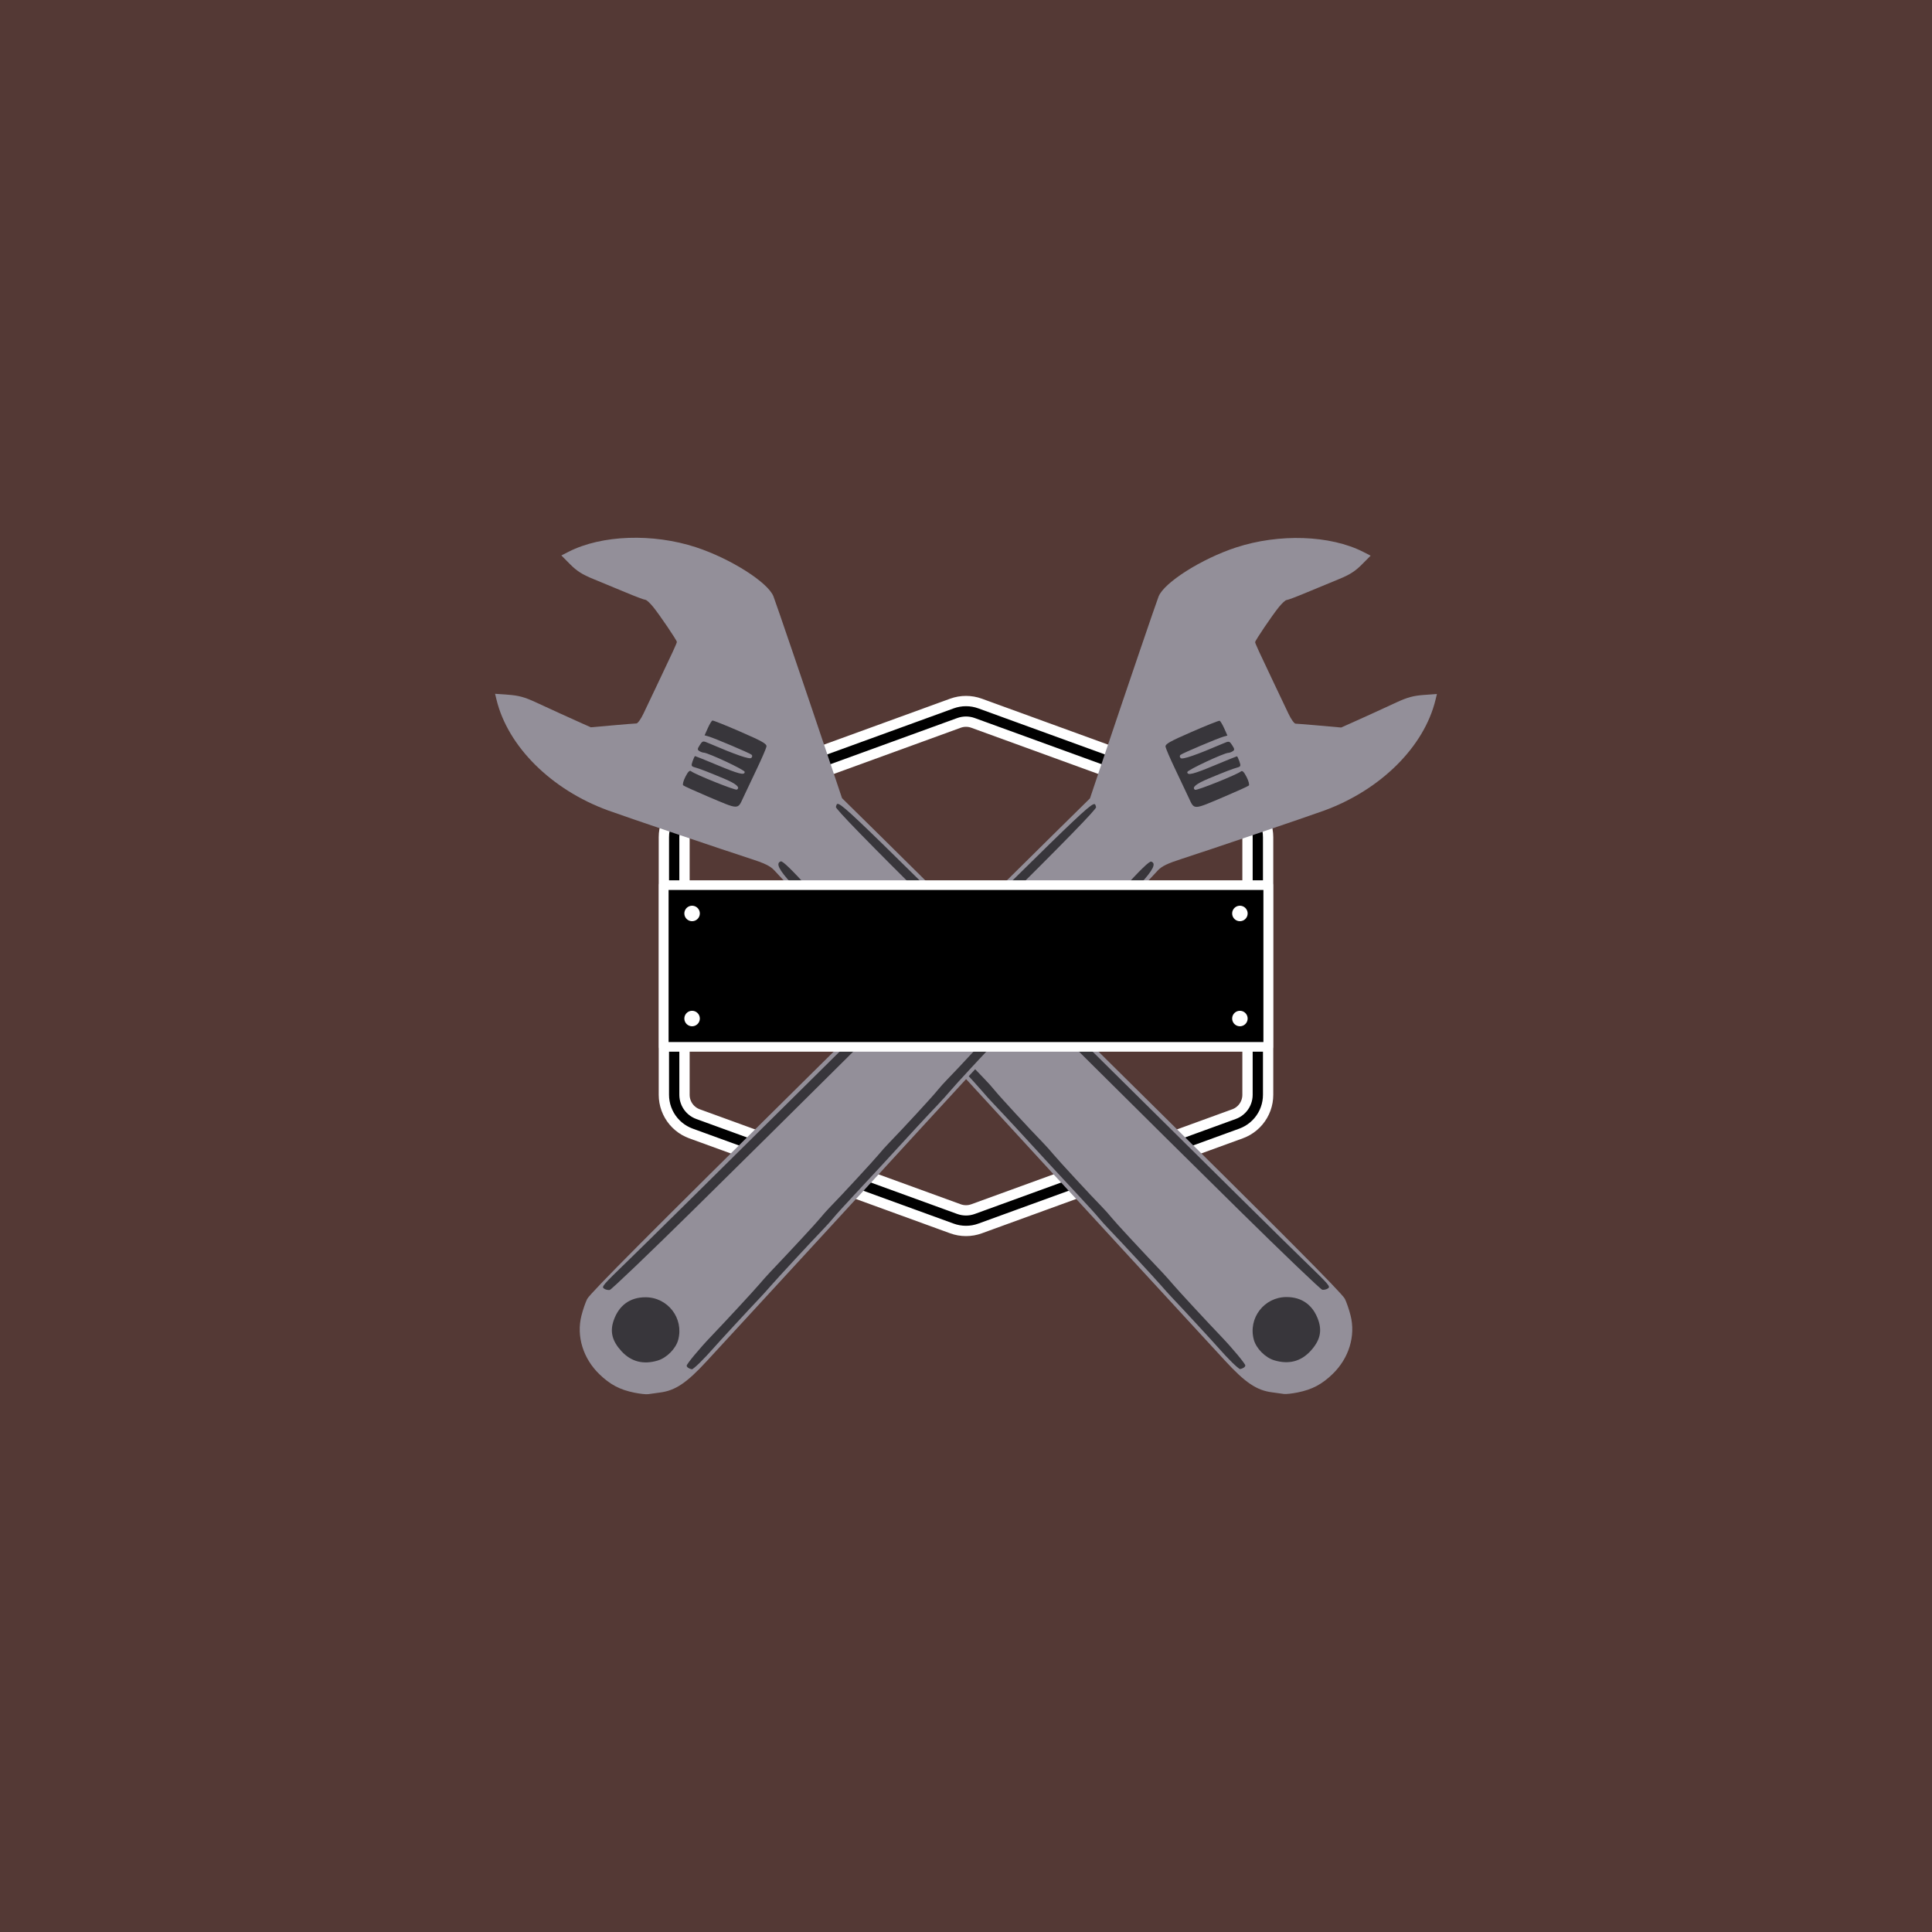 <?xml version="1.0" encoding="UTF-8" standalone="no"?>
<!-- Created with Inkscape (http://www.inkscape.org/) -->

<svg
   xmlns:dc="http://purl.org/dc/elements/1.1/"
   xmlns:cc="http://creativecommons.org/ns#"
   xmlns:rdf="http://www.w3.org/1999/02/22-rdf-syntax-ns#"
   xmlns:svg="http://www.w3.org/2000/svg"
   xmlns="http://www.w3.org/2000/svg"
   xmlns:sodipodi="http://sodipodi.sourceforge.net/DTD/sodipodi-0.dtd"
   xmlns:inkscape="http://www.inkscape.org/namespaces/inkscape"
   version="1.1"
   id="svg2"
   width="1500"
   height="1500"
   viewBox="0 0 1500 1500"
   sodipodi:docname="wrench.svg"
   inkscape:version="0.92.2 (5c3e80d, 2017-08-06)">
  <defs
     id="defs6" />
  <sodipodi:namedview
     pagecolor="#003af6"
     bordercolor="#ffffff"
     borderopacity="1"
     objecttolerance="10"
     gridtolerance="10"
     guidetolerance="10"
     inkscape:pageopacity="0.7450980392"
     inkscape:pageshadow="2"
     inkscape:window-width="1009"
     inkscape:window-height="696"
     id="namedview4"
     showgrid="false"
     inkscape:zoom="0.3473333333333333"
     inkscape:cx="750"
     inkscape:cy="750"
     inkscape:window-x="-7"
     inkscape:window-y="0"
     inkscape:window-maximized="0"
     inkscape:current-layer="layer5"
     inkscape:pagecheckerboard="true"
     borderlayer="true"
     inkscape:showpageshadow="false"
     guidecolor="#ffffff"
     guideopacity="1"
     guidehicolor="#f000ff"
     guidehiopacity="1"
     showguides="true"
     inkscape:guide-bbox="true"
     inkscape:snap-center="true"
     inkscape:snap-object-midpoints="true"
     inkscape:snap-bbox="false"
     inkscape:bbox-paths="false"
     inkscape:snap-smooth-nodes="true"
     inkscape:snap-others="false" />
  <g
     inkscape:groupmode="layer"
     id="layer5"
     inkscape:label="logo"
     style="display:inline">
    <path
       style="color:#000000;clip-rule:nonzero;display:inline;overflow:visible;visibility:visible;opacity:1;isolation:auto;mix-blend-mode:normal;color-interpolation:sRGB;color-interpolation-filters:linearRGB;solid-color:#000000;solid-opacity:1;vector-effect:none;fill:#543935;fill-opacity:1;fill-rule:nonzero;stroke:none;stroke-width:1;stroke-linecap:butt;stroke-linejoin:miter;stroke-miterlimit:4;stroke-dasharray:none;stroke-dashoffset:0;stroke-opacity:1;marker:none;paint-order:fill markers stroke;color-rendering:auto;image-rendering:auto;shape-rendering:auto;text-rendering:auto;enable-background:accumulate"
       d="m 0,0 h 1500 v 1500 h -1500 z"
       id="rect22"
       inkscape:connector-curvature="0" />
    <path
       style="color:#000000;font-style:normal;font-variant:normal;font-weight:normal;font-stretch:normal;font-size:medium;line-height:normal;font-family:sans-serif;font-variant-ligatures:normal;font-variant-position:normal;font-variant-caps:normal;font-variant-numeric:normal;font-variant-alternates:normal;font-feature-settings:normal;text-indent:0;text-align:start;text-decoration:none;text-decoration-line:none;text-decoration-style:solid;text-decoration-color:#000000;letter-spacing:normal;word-spacing:normal;text-transform:none;writing-mode:lr-tb;direction:ltr;text-orientation:mixed;dominant-baseline:auto;baseline-shift:baseline;text-anchor:start;white-space:normal;shape-padding:0;clip-rule:nonzero;display:inline;overflow:visible;visibility:visible;opacity:1;isolation:auto;mix-blend-mode:normal;color-interpolation:sRGB;color-interpolation-filters:linearRGB;solid-color:#000000;solid-opacity:1;vector-effect:none;fill:#000000;fill-opacity:1;fill-rule:nonzero;stroke:#ffffff;stroke-width:8;stroke-linecap:round;stroke-linejoin:round;stroke-miterlimit:4;stroke-dasharray:none;stroke-dashoffset:0;stroke-opacity:1;marker:none;paint-order:markers stroke fill;color-rendering:auto;image-rendering:auto;shape-rendering:auto;text-rendering:auto;enable-background:accumulate"
       d="m 750,544.291 c -1.86,0 -3.717,0.163 -5.549,0.486 -1.832,0.323 -3.633,0.805 -5.381,1.441 l -202.611,73.744 c -1.748,0.636 -3.438,1.423 -5.049,2.354 -1.611,0.93 -3.137,2 -4.562,3.195 -1.425,1.196 -2.744,2.514 -3.939,3.939 -1.196,1.425 -2.265,2.952 -3.195,4.562 -0.93,1.611 -1.717,3.301 -2.354,5.049 -0.636,1.748 -1.118,3.547 -1.441,5.379 -0.324,1.837 -0.483,3.691 -0.484,5.541 v 0.004 200.035 0.012 c 0.005,1.83 0.159,3.679 0.484,5.525 0.323,1.832 0.805,3.633 1.441,5.381 0.636,1.748 1.423,3.438 2.354,5.049 0.93,1.611 2,3.137 3.195,4.562 1.196,1.425 2.514,2.742 3.939,3.938 1.425,1.196 2.952,2.265 4.562,3.195 1.611,0.93 3.301,1.717 5.049,2.354 l 202.611,73.746 c 1.748,0.636 3.549,1.118 5.381,1.441 1.832,0.323 3.689,0.484 5.549,0.484 1.86,0 3.717,-0.161 5.549,-0.484 1.832,-0.323 3.631,-0.805 5.379,-1.441 l 202.611,-73.746 c 1.748,-0.636 3.438,-1.423 5.049,-2.354 1.611,-0.93 3.137,-2 4.562,-3.195 1.425,-1.196 2.744,-2.512 3.939,-3.938 1.196,-1.425 2.265,-2.952 3.195,-4.562 0.93,-1.611 1.717,-3.301 2.354,-5.049 0.636,-1.748 1.118,-3.549 1.441,-5.381 0.324,-1.837 0.485,-3.691 0.486,-5.541 v -0.004 -200.033 l -0.002,-0.012 c -0.005,-1.83 -0.159,-3.681 -0.484,-5.527 -0.323,-1.832 -0.805,-3.631 -1.441,-5.379 -0.636,-1.748 -1.423,-3.438 -2.354,-5.049 -0.93,-1.611 -2,-3.137 -3.195,-4.562 -1.196,-1.425 -2.514,-2.744 -3.939,-3.939 -1.425,-1.196 -2.952,-2.265 -4.562,-3.195 -1.611,-0.93 -3.301,-1.717 -5.049,-2.354 l -202.611,-73.744 c -1.748,-0.636 -3.547,-1.118 -5.379,-1.441 -1.832,-0.323 -3.689,-0.486 -5.549,-0.486 z m 0,16 c 0.923,0 1.86,0.082 2.77,0.242 0.909,0.16 1.818,0.405 2.686,0.721 l 202.613,73.744 c 0.868,0.316 1.72,0.714 2.52,1.176 0.8,0.462 1.572,1.002 2.279,1.596 0.707,0.594 1.371,1.259 1.965,1.967 0.594,0.707 1.134,1.478 1.596,2.277 0.462,0.8 0.86,1.652 1.176,2.52 0.316,0.868 0.558,1.778 0.719,2.688 0.158,0.895 0.241,1.839 0.244,2.793 v 199.996 c -0.001,0.931 -0.085,1.869 -0.244,2.771 -0.16,0.909 -0.403,1.818 -0.719,2.686 -0.316,0.868 -0.714,1.722 -1.176,2.521 -0.462,0.8 -1.002,1.57 -1.596,2.277 -0.594,0.707 -1.257,1.373 -1.965,1.967 -0.707,0.594 -1.48,1.134 -2.279,1.596 -0.8,0.462 -1.652,0.86 -2.52,1.176 l -202.613,73.744 c -0.868,0.316 -1.776,0.558 -2.686,0.719 -0.909,0.16 -1.846,0.242 -2.77,0.242 -0.923,0 -1.862,-0.082 -2.771,-0.242 -0.909,-0.16 -1.818,-0.403 -2.686,-0.719 l -202.613,-73.744 c -0.868,-0.316 -1.72,-0.714 -2.52,-1.176 -0.8,-0.462 -1.57,-1.002 -2.277,-1.596 -0.707,-0.594 -1.373,-1.259 -1.967,-1.967 -0.594,-0.707 -1.134,-1.478 -1.596,-2.277 -0.462,-0.8 -0.86,-1.654 -1.176,-2.521 -0.316,-0.868 -0.558,-1.776 -0.719,-2.686 -0.158,-0.895 -0.24,-1.839 -0.242,-2.793 v -199.99 -0.008 c 0.001,-0.931 0.083,-1.867 0.242,-2.77 0.16,-0.909 0.403,-1.82 0.719,-2.688 0.316,-0.868 0.714,-1.72 1.176,-2.52 0.462,-0.8 1.002,-1.57 1.596,-2.277 0.594,-0.707 1.259,-1.373 1.967,-1.967 0.707,-0.594 1.478,-1.134 2.277,-1.596 0.8,-0.462 1.652,-0.86 2.52,-1.176 l 202.613,-73.744 c 0.868,-0.316 1.776,-0.56 2.686,-0.721 0.909,-0.16 1.848,-0.242 2.771,-0.242 z"
       id="path1059"
       inkscape:connector-curvature="0" />
    <g
       id="g1135"
       transform="translate(-13.281,106.636)">
      <g
         id="g910"
         transform="matrix(-1,0,0,1,1526.563,1860.408)">
        <path
           id="path906"
           d="m 505.763,-885.954 c -11.238,-2.256 -18.858,-6.289 -27.207,-14.399 -12.588,-12.229 -17.849,-29.411 -13.87,-45.298 1.153,-4.604 3.167,-10.47 4.476,-13.037 2.229,-4.372 49.438,-51.803 174.602,-175.422 28.967,-28.609 76.667,-75.789 106,-104.843 29.333,-29.055 66.032,-65.331 81.552,-80.614 l 28.219,-27.788 11.64,-34.667 c 16.085,-47.904 39.972,-117.957 41.628,-122.082 4.381,-10.914 33.38,-29.278 60.065,-38.037 33.531,-11.006 73.276,-9.618 98.895,3.451 l 5.682,2.899 -6.839,6.884 c -5.195,5.229 -9.484,7.957 -17.84,11.347 -6.051,2.454 -17.301,7.11 -25.001,10.345 -7.7,3.236 -14.71,5.877 -15.577,5.871 -0.868,-0.01 -3.63,2.538 -6.139,5.655 -5.196,6.455 -18.284,25.8 -18.284,27.025 0,0.942 3.288,8.114 14.35,31.308 4.372,9.167 9.575,20.117 11.563,24.333 1.988,4.217 4.459,7.667 5.492,7.667 1.033,0 9.413,0.671 18.623,1.492 l 16.745,1.491 8.28,-3.683 c 4.554,-2.026 11.88,-5.34 16.28,-7.364 4.4,-2.024 12.8,-5.888 18.667,-8.586 8.277,-3.808 12.959,-5.072 20.901,-5.645 l 10.234,-0.738 -1.095,4.517 c -8.823,36.408 -42.506,69.897 -86.495,85.996 -12.225,4.474 -92.242,31.605 -110.213,37.369 -11.144,3.574 -15.641,5.719 -18.725,8.928 -2.232,2.323 -11.475,12.324 -20.541,22.224 -9.065,9.9 -19.247,21 -22.627,24.667 -7.474,8.11 -36.916,40.137 -45.351,49.333 -3.363,3.667 -13.272,14.467 -22.02,24 -8.748,9.533 -21.942,23.921 -29.321,31.974 -7.379,8.052 -17.316,18.864 -22.082,24.026 -4.767,5.163 -14.967,16.263 -22.667,24.667 -7.7,8.404 -17.9,19.514 -22.667,24.689 -4.767,5.175 -14.967,16.279 -22.667,24.676 -7.7,8.397 -17.9,19.497 -22.667,24.667 -4.767,5.17 -14.967,16.27 -22.667,24.667 -19.494,21.258 -29.047,31.633 -46.07,50.037 -8.105,8.762 -21.104,22.871 -28.887,31.352 -15.584,16.982 -24.522,23.011 -36.376,24.535 -3.667,0.471 -7.867,1.051 -9.333,1.287 -1.467,0.237 -6.267,-0.292 -10.667,-1.175 z"
           style="opacity:1;fill:#938f99;fill-opacity:1;stroke-width:1.333"
           inkscape:connector-curvature="0" />
        <path
           d="m 964.429,-1348.932 c 9.533,-4.048 17.832,-7.828 18.441,-8.399 0.61,-0.571 -0.175,-3.555 -1.744,-6.63 -2.045,-4.009 -3.302,-5.223 -4.441,-4.29 -3.044,2.491 -34.303,15.025 -35.55,14.255 -2.798,-1.729 0.668,-4.629 10.383,-8.687 12.546,-5.24 18.679,-7.601 22.488,-8.654 2.587,-0.716 2.757,-1.242 1.536,-4.744 -0.755,-2.166 -1.614,-3.939 -1.909,-3.939 -0.294,0 -7.886,3.07 -16.869,6.821 -17.193,7.18 -21.668,8.301 -21.668,5.43 0,-1.568 28.465,-14.889 31.922,-14.939 0.776,-0.011 2.264,-0.56 3.306,-1.22 1.613,-1.021 1.558,-1.712 -0.367,-4.65 -2.233,-3.408 -2.323,-3.425 -7.228,-1.317 -20.613,8.857 -31.449,12.592 -32.752,11.289 -0.887,-0.887 -0.942,-1.83 -0.148,-2.526 1.421,-1.247 28.992,-12.925 33.508,-14.193 l 2.908,-0.816 -2.499,-5.581 c -1.374,-3.07 -2.983,-5.727 -3.574,-5.905 -0.592,-0.178 -10.376,3.729 -21.742,8.684 -17.313,7.547 -20.593,9.424 -20.213,11.569 0.25,1.408 3.467,8.889 7.151,16.624 3.683,7.735 8.478,17.866 10.655,22.514 4.713,10.063 2.974,10.105 28.407,-0.695 z m -413.303,321.578 c 34.232,-33.733 83.338,-82.333 109.123,-108 25.785,-25.667 82.415,-81.893 125.843,-124.948 53.644,-53.183 78.717,-78.915 78.202,-80.257 -2.172,-5.66 6.875,-14.191 -155.864,146.985 -153.88,152.402 -191.536,189.626 -206.721,204.347 -21.35,20.699 -21.655,21.058 -19.226,22.629 1.071,0.693 2.95,1.106 4.175,0.919 1.225,-0.188 30.236,-27.941 64.469,-61.674 z m -27.166,116.45 c 6.99,-2.094 14.034,-9.213 15.872,-16.041 4.509,-16.744 -8.035,-33.075 -25.403,-33.075 -12.021,0 -20.643,6.285 -24.695,18 -3.031,8.762 -1.178,16.027 6.102,23.925 7.498,8.134 16.929,10.546 28.124,7.192 z m 32.591,1.773 c 2.867,-2.811 7.251,-7.46 9.743,-10.333 4.119,-4.749 29.378,-32.123 37.469,-40.608 1.833,-1.922 5.372,-5.847 7.864,-8.722 5.137,-5.926 31.072,-33.941 40.136,-43.356 3.3,-3.427 7.237,-7.791 8.75,-9.696 1.512,-1.906 9.012,-10.164 16.667,-18.352 7.654,-8.188 16.714,-17.948 20.133,-21.688 20.307,-22.218 36.509,-39.726 44.451,-48.033 2.933,-3.068 7.056,-7.646 9.161,-10.173 4.211,-5.055 29.445,-32.289 36.839,-39.759 2.567,-2.593 6.324,-6.783 8.349,-9.311 3.71,-4.631 28.338,-31.37 36.967,-40.136 2.557,-2.597 6.329,-6.782 8.381,-9.299 2.052,-2.517 10.46,-11.77 18.684,-20.561 8.224,-8.792 17.739,-19.032 21.146,-22.757 3.406,-3.725 11.085,-12.123 17.063,-18.664 10.345,-11.319 12.811,-16.334 8.695,-17.686 -1.383,-0.454 -8.737,6.676 -22.138,21.466 -11.594,12.796 -36.077,39.223 -44.48,48.011 -2.933,3.068 -7.055,7.646 -9.159,10.173 -3.989,4.79 -26.934,29.67 -36.174,39.224 -2.933,3.033 -7.056,7.582 -9.161,10.109 -4.211,5.055 -29.445,32.289 -36.839,39.759 -2.567,2.593 -6.36,6.829 -8.43,9.414 -3.591,4.483 -27.057,29.927 -36.886,39.994 -2.557,2.619 -6.329,6.821 -8.381,9.338 -3.633,4.455 -29.622,32.561 -37.633,40.698 -2.198,2.232 -5.699,6.159 -7.781,8.726 -3.145,3.879 -21.613,23.81 -38.889,41.973 -2.2,2.313 -5.992,6.561 -8.427,9.441 -4.058,4.8 -26.392,28.937 -37.573,40.607 -8.528,8.901 -18.667,21.084 -18.667,22.43 0,1.183 1.932,2.485 4.121,2.778 0.433,0.058 3.133,-2.194 6,-5.005 z"
           style="opacity:1;fill:#38363b;fill-opacity:1;stroke-width:1.333"
           id="path908"
           inkscape:connector-curvature="0" />
      </g>
      <g
         transform="translate(0,1860.575)"
         id="g904">
        <path
           inkscape:connector-curvature="0"
           style="opacity:1;fill:#938f99;fill-opacity:1;stroke-width:1.333"
           d="m 505.763,-885.954 c -11.238,-2.256 -18.858,-6.289 -27.207,-14.399 -12.588,-12.229 -17.849,-29.411 -13.87,-45.298 1.153,-4.604 3.167,-10.47 4.476,-13.037 2.229,-4.372 49.438,-51.803 174.602,-175.422 28.967,-28.609 76.667,-75.789 106,-104.843 29.333,-29.055 66.032,-65.331 81.552,-80.614 l 28.219,-27.788 11.64,-34.667 c 16.085,-47.904 39.972,-117.957 41.628,-122.082 4.381,-10.914 33.38,-29.278 60.065,-38.037 33.531,-11.006 73.276,-9.618 98.895,3.451 l 5.682,2.899 -6.839,6.884 c -5.195,5.229 -9.484,7.957 -17.84,11.347 -6.051,2.454 -17.301,7.11 -25.001,10.345 -7.7,3.236 -14.71,5.877 -15.577,5.871 -0.868,-0.01 -3.63,2.538 -6.139,5.655 -5.196,6.455 -18.284,25.8 -18.284,27.025 0,0.942 3.288,8.114 14.35,31.308 4.372,9.167 9.575,20.117 11.563,24.333 1.988,4.217 4.459,7.667 5.492,7.667 1.033,0 9.413,0.671 18.623,1.492 l 16.745,1.491 8.28,-3.683 c 4.554,-2.026 11.88,-5.34 16.28,-7.364 4.4,-2.024 12.8,-5.888 18.667,-8.586 8.277,-3.808 12.959,-5.072 20.901,-5.645 l 10.234,-0.738 -1.095,4.517 c -8.823,36.408 -42.506,69.897 -86.495,85.996 -12.225,4.474 -92.242,31.605 -110.213,37.369 -11.144,3.574 -15.641,5.719 -18.725,8.928 -2.232,2.323 -11.475,12.324 -20.541,22.224 -9.065,9.9 -19.247,21 -22.627,24.667 -7.474,8.11 -36.916,40.137 -45.351,49.333 -3.363,3.667 -13.272,14.467 -22.02,24 -8.748,9.533 -21.942,23.921 -29.321,31.974 -7.379,8.052 -17.316,18.864 -22.082,24.026 -4.767,5.163 -14.967,16.263 -22.667,24.667 -7.7,8.404 -17.9,19.514 -22.667,24.689 -4.767,5.175 -14.967,16.279 -22.667,24.676 -7.7,8.397 -17.9,19.497 -22.667,24.667 -4.767,5.17 -14.967,16.27 -22.667,24.667 -19.494,21.258 -29.047,31.633 -46.07,50.037 -8.105,8.762 -21.104,22.871 -28.887,31.352 -15.584,16.982 -24.522,23.011 -36.376,24.535 -3.667,0.471 -7.867,1.051 -9.333,1.287 -1.467,0.237 -6.267,-0.292 -10.667,-1.175 z"
           id="path899" />
        <path
           inkscape:connector-curvature="0"
           id="path889"
           style="opacity:1;fill:#38363b;fill-opacity:1;stroke-width:1.333"
           d="m 964.429,-1348.932 c 9.533,-4.048 17.832,-7.828 18.441,-8.399 0.61,-0.571 -0.175,-3.555 -1.744,-6.63 -2.045,-4.009 -3.302,-5.223 -4.441,-4.29 -3.044,2.491 -34.303,15.025 -35.55,14.255 -2.798,-1.729 0.668,-4.629 10.383,-8.687 12.546,-5.24 18.679,-7.601 22.488,-8.654 2.587,-0.716 2.757,-1.242 1.536,-4.744 -0.755,-2.166 -1.614,-3.939 -1.909,-3.939 -0.294,0 -7.886,3.07 -16.869,6.821 -17.193,7.18 -21.668,8.301 -21.668,5.43 0,-1.568 28.465,-14.889 31.922,-14.939 0.776,-0.011 2.264,-0.56 3.306,-1.22 1.613,-1.021 1.558,-1.712 -0.367,-4.65 -2.233,-3.408 -2.323,-3.425 -7.228,-1.317 -20.613,8.857 -31.449,12.592 -32.752,11.289 -0.887,-0.887 -0.942,-1.83 -0.148,-2.526 1.421,-1.247 28.992,-12.925 33.508,-14.193 l 2.908,-0.816 -2.499,-5.581 c -1.374,-3.07 -2.983,-5.727 -3.574,-5.905 -0.592,-0.178 -10.376,3.729 -21.742,8.684 -17.313,7.547 -20.593,9.424 -20.213,11.569 0.25,1.408 3.467,8.889 7.151,16.624 3.683,7.735 8.478,17.866 10.655,22.514 4.713,10.063 2.974,10.105 28.407,-0.695 z m -413.303,321.578 c 34.232,-33.733 83.338,-82.333 109.123,-108 25.785,-25.667 82.415,-81.893 125.843,-124.948 53.644,-53.183 78.717,-78.915 78.202,-80.257 -2.172,-5.66 6.875,-14.191 -155.864,146.985 -153.88,152.402 -191.536,189.626 -206.721,204.347 -21.35,20.699 -21.655,21.058 -19.226,22.629 1.071,0.693 2.95,1.106 4.175,0.919 1.225,-0.188 30.236,-27.941 64.469,-61.674 z m -27.166,116.45 c 6.99,-2.094 14.034,-9.213 15.872,-16.041 4.509,-16.744 -8.035,-33.075 -25.403,-33.075 -12.021,0 -20.643,6.285 -24.695,18 -3.031,8.762 -1.178,16.027 6.102,23.925 7.498,8.134 16.929,10.546 28.124,7.192 z m 32.591,1.773 c 2.867,-2.811 7.251,-7.46 9.743,-10.333 4.119,-4.749 29.378,-32.123 37.469,-40.608 1.833,-1.922 5.372,-5.847 7.864,-8.722 5.137,-5.926 31.072,-33.941 40.136,-43.356 3.3,-3.427 7.237,-7.791 8.75,-9.696 1.512,-1.906 9.012,-10.164 16.667,-18.352 7.654,-8.188 16.714,-17.948 20.133,-21.688 20.307,-22.218 36.509,-39.726 44.451,-48.033 2.933,-3.068 7.056,-7.646 9.161,-10.173 4.211,-5.055 29.445,-32.289 36.839,-39.759 2.567,-2.593 6.324,-6.783 8.349,-9.311 3.71,-4.631 28.338,-31.37 36.967,-40.136 2.557,-2.597 6.329,-6.782 8.381,-9.299 2.052,-2.517 10.46,-11.77 18.684,-20.561 8.224,-8.792 17.739,-19.032 21.146,-22.757 3.406,-3.725 11.085,-12.123 17.063,-18.664 10.345,-11.319 12.811,-16.334 8.695,-17.686 -1.383,-0.454 -8.737,6.676 -22.138,21.466 -11.594,12.796 -36.077,39.223 -44.48,48.011 -2.933,3.068 -7.055,7.646 -9.159,10.173 -3.989,4.79 -26.934,29.67 -36.174,39.224 -2.933,3.033 -7.056,7.582 -9.161,10.109 -4.211,5.055 -29.445,32.289 -36.839,39.759 -2.567,2.593 -6.36,6.829 -8.43,9.414 -3.591,4.483 -27.057,29.927 -36.886,39.994 -2.557,2.619 -6.329,6.821 -8.381,9.338 -3.633,4.455 -29.622,32.561 -37.633,40.698 -2.198,2.232 -5.699,6.159 -7.781,8.726 -3.145,3.879 -21.613,23.81 -38.889,41.973 -2.2,2.313 -5.992,6.561 -8.427,9.441 -4.058,4.8 -26.392,28.937 -37.573,40.607 -8.528,8.901 -18.667,21.084 -18.667,22.43 0,1.183 1.932,2.485 4.121,2.778 0.433,0.058 3.133,-2.194 6,-5.005 z" />
      </g>
    </g>
    <g
       id="g1127"
       transform="translate(2151.367,-584.111)">
      <path
         inkscape:connector-curvature="0"
         id="path1083"
         d="m -1636.027,1271.326 v 8 117.572 h 469.318 v -125.572 z"
         style="color:#000000;font-style:normal;font-variant:normal;font-weight:normal;font-stretch:normal;font-size:medium;line-height:normal;font-family:sans-serif;font-variant-ligatures:normal;font-variant-position:normal;font-variant-caps:normal;font-variant-numeric:normal;font-variant-alternates:normal;font-feature-settings:normal;text-indent:0;text-align:start;text-decoration:none;text-decoration-line:none;text-decoration-style:solid;text-decoration-color:#000000;letter-spacing:normal;word-spacing:normal;text-transform:none;writing-mode:lr-tb;direction:ltr;text-orientation:mixed;dominant-baseline:auto;baseline-shift:baseline;text-anchor:start;white-space:normal;shape-padding:0;clip-rule:nonzero;display:inline;overflow:visible;visibility:visible;opacity:1;isolation:auto;mix-blend-mode:normal;color-interpolation:sRGB;color-interpolation-filters:linearRGB;solid-color:#000000;solid-opacity:1;vector-effect:none;fill:#000000;fill-opacity:1;fill-rule:nonzero;stroke:#ffffff;stroke-width:7.5;stroke-linecap:round;stroke-linejoin:round;stroke-miterlimit:4;stroke-dasharray:none;stroke-dashoffset:0;stroke-opacity:1;marker:none;paint-order:markers stroke fill;color-rendering:auto;image-rendering:auto;shape-rendering:auto;text-rendering:auto;enable-background:accumulate" />
      <path
         inkscape:connector-curvature="0"
         d="m -1620.029,1374.9 a 6,6 0 0 1 6,-6 6,6 0 0 1 6,6 6,6 0 0 1 -6,6 6,6 0 0 1 -6,-6 z m 0,-81.576 a 6,6 0 0 0 6,6 6,6 0 0 0 6,-6 6,6 0 0 0 -6,-6 6,6 0 0 0 -6,6 z m 437.322,81.576 a 6,6 0 0 0 -6,-6 6,6 0 0 0 -6,6 6,6 0 0 0 6,6 6,6 0 0 0 6,-6 z m 0,-81.576 a 6,6 0 0 1 -6,6 6,6 0 0 1 -6,-6 6,6 0 0 1 6,-6 6,6 0 0 1 6,6 z"
         style="color:#000000;clip-rule:nonzero;display:inline;overflow:visible;visibility:visible;opacity:1;isolation:auto;mix-blend-mode:normal;color-interpolation:sRGB;color-interpolation-filters:linearRGB;solid-color:#000000;solid-opacity:1;vector-effect:none;fill:#ffffff;fill-opacity:1;fill-rule:nonzero;stroke:none;stroke-width:59.019;stroke-linecap:butt;stroke-linejoin:miter;stroke-miterlimit:4;stroke-dasharray:none;stroke-dashoffset:0;stroke-opacity:1;marker:none;paint-order:markers stroke fill;color-rendering:auto;image-rendering:auto;shape-rendering:auto;text-rendering:auto;enable-background:accumulate"
         id="path1116" />
    </g>
  </g>
</svg>
